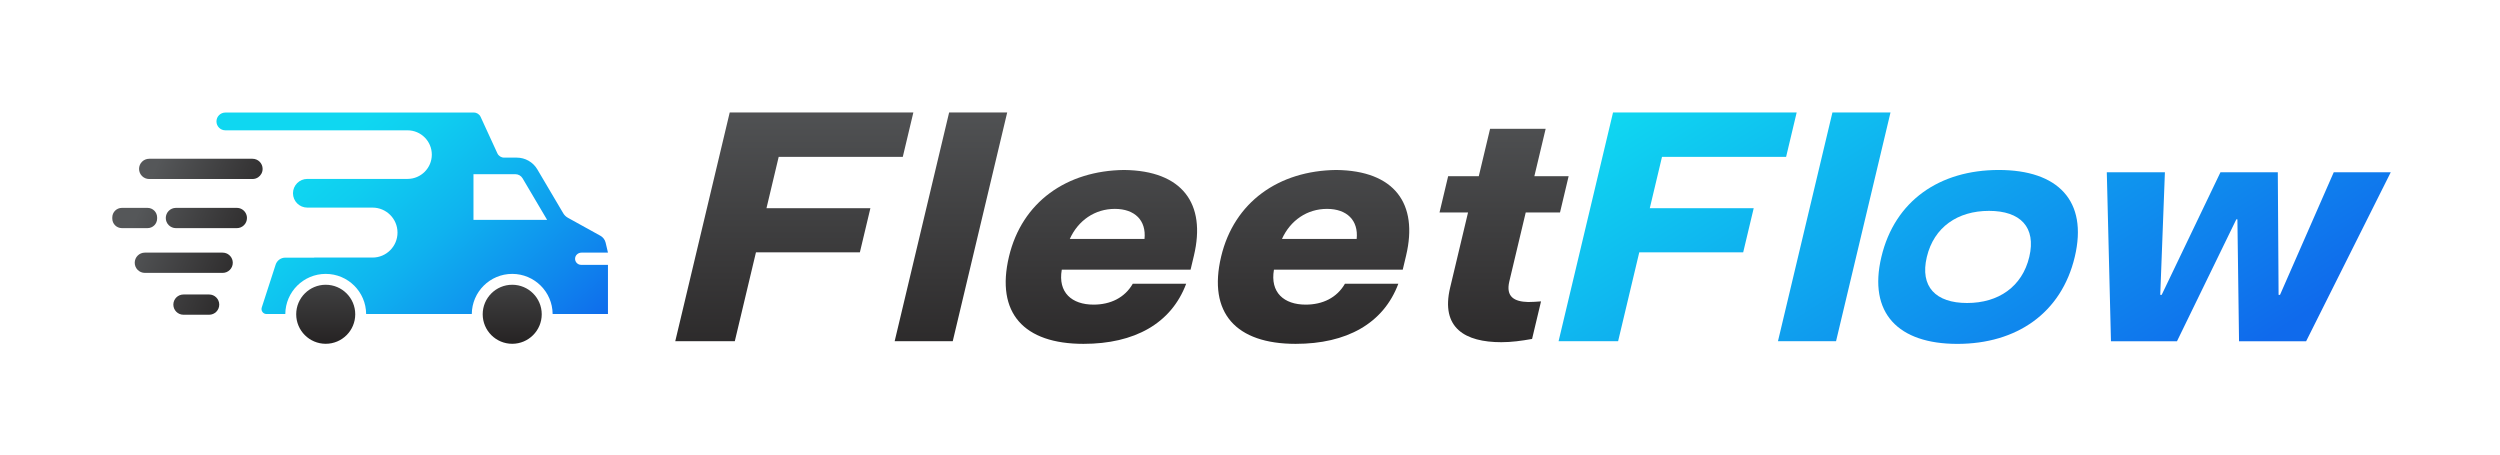 <svg xmlns="http://www.w3.org/2000/svg" width="401" height="73" viewBox="0 0 401 73" fill="none"><path d="M35.714 40.521H23.235C22.338 40.521 21.61 41.248 21.61 42.146C21.61 43.043 22.338 43.771 23.235 43.771H35.714C36.611 43.771 37.339 43.043 37.339 42.146C37.339 42.038 37.328 41.933 37.306 41.831C37.158 41.084 36.504 40.524 35.714 40.524V40.521Z" fill="url(#paint0_linear_19669_676122)"></path><path d="M33.542 47.236H29.43C28.533 47.236 27.805 47.964 27.805 48.861C27.805 49.758 28.533 50.486 29.43 50.486H33.542C34.439 50.486 35.167 49.758 35.167 48.861C35.167 47.964 34.439 47.236 33.542 47.236Z" fill="url(#paint1_linear_19669_676122)"></path><path d="M40.502 25.466H23.93C23.033 25.466 22.305 26.193 22.305 27.09C22.305 27.988 23.033 28.715 23.93 28.715H40.502C40.836 28.715 41.149 28.613 41.405 28.44C41.839 28.149 42.124 27.654 42.124 27.09C42.124 26.193 41.397 25.466 40.499 25.466H40.502Z" fill="url(#paint2_linear_19669_676122)"></path><path d="M37.99 33.344H28.216C27.319 33.344 26.591 34.072 26.591 34.969C26.591 35.866 27.319 36.594 28.216 36.594H37.99C38.887 36.594 39.614 35.866 39.614 34.969C39.614 34.648 39.52 34.349 39.358 34.096C39.07 33.643 38.566 33.344 37.99 33.344Z" fill="url(#paint3_linear_19669_676122)"></path><path d="M23.667 33.344H19.547C18.699 33.344 18.011 34.032 18.011 34.88V35.055C18.011 35.903 18.699 36.591 19.547 36.591H23.667C24.515 36.591 25.203 35.903 25.203 35.055V34.88C25.203 34.032 24.515 33.344 23.667 33.344Z" fill="url(#paint4_linear_19669_676122)"></path><path d="M92.245 41.445C92.272 40.917 92.746 40.521 93.277 40.521H97.518L97.144 38.928C97.033 38.454 96.726 38.047 96.3 37.813L91.084 34.927C90.779 34.757 90.523 34.512 90.345 34.21L86.185 27.164C85.498 26 84.245 25.283 82.892 25.283H80.858C80.394 25.283 79.971 25.013 79.777 24.59L77.091 18.746C76.897 18.325 76.476 18.053 76.01 18.053H36.146C35.359 18.053 34.72 18.692 34.72 19.479C34.72 20.265 35.359 20.904 36.146 20.904H65.366C67.519 20.904 69.263 22.648 69.263 24.801C69.263 26.954 67.519 28.697 65.366 28.697H49.295C48.026 28.697 46.994 29.726 46.994 30.998C46.994 32.27 48.024 33.299 49.295 33.299H59.753C61.966 33.299 63.76 35.094 63.76 37.306C63.76 39.519 61.966 41.313 59.753 41.313H50.387V41.327H45.757C45.03 41.327 44.416 41.804 44.208 42.464L41.985 49.324C41.818 49.839 42.203 50.37 42.745 50.37H45.763C45.79 46.81 48.681 43.932 52.246 43.932C55.811 43.932 58.705 46.81 58.729 50.37H75.676C75.703 46.81 78.594 43.932 82.159 43.932C85.724 43.932 88.618 46.81 88.642 50.37H97.516V42.483H93.218C92.66 42.483 92.213 42.017 92.242 41.453L92.245 41.445ZM75.945 35.272V27.94H82.663C83.14 27.94 83.579 28.19 83.822 28.6L87.761 35.272H75.945Z" fill="url(#paint5_linear_19669_676122)"></path><path d="M82.16 45.675C79.546 45.675 77.425 47.795 77.425 50.409C77.425 53.023 79.546 55.144 82.16 55.144C84.773 55.144 86.894 53.023 86.894 50.409C86.894 47.795 84.773 45.675 82.16 45.675Z" fill="url(#paint6_linear_19669_676122)"></path><path d="M52.245 45.675C49.631 45.675 47.511 47.796 47.511 50.41C47.511 53.023 49.631 55.144 52.245 55.144C54.859 55.144 56.98 53.023 56.98 50.41C56.98 47.796 54.859 45.675 52.245 45.675Z" fill="url(#paint7_linear_19669_676122)"></path><path d="M117.047 18.038H146.503L144.806 25.166H124.901L122.943 33.395H139.611L137.924 40.471H121.256L117.862 54.731H108.311L117.047 18.038Z" fill="url(#paint8_linear_19669_676122)"></path><path d="M152.24 18.038H161.555L152.819 54.731H143.503L152.24 18.038Z" fill="url(#paint9_linear_19669_676122)"></path><path d="M190.263 45.509C187.871 51.906 181.95 55.154 173.788 55.154C164.237 55.154 159.684 50.225 161.841 41.154C163.924 32.403 171.083 27.369 180.31 27.264C189.657 27.369 193.49 32.664 191.506 40.998L190.968 43.254H170.31C169.668 46.925 171.929 48.862 175.402 48.862C178.122 48.862 180.409 47.76 181.699 45.509H190.263ZM183.579 38.329C183.887 35.343 182.007 33.505 178.822 33.505C175.637 33.505 172.947 35.337 171.595 38.329H183.574H183.579Z" fill="url(#paint10_linear_19669_676122)"></path><path d="M224.294 45.509C221.902 51.906 215.981 55.154 207.819 55.154C198.268 55.154 193.715 50.225 195.871 41.154C197.955 32.403 205.114 27.369 214.341 27.264C223.688 27.369 227.521 32.664 225.537 40.998L224.999 43.254H204.341C203.699 46.925 205.96 48.862 209.432 48.862C212.153 48.862 214.44 47.76 215.73 45.509H224.294ZM217.61 38.329C217.918 35.343 216.038 33.505 212.853 33.505C209.667 33.505 206.978 35.337 205.626 38.329H217.605H217.61Z" fill="url(#paint11_linear_19669_676122)"></path><path d="M232.278 28.262H237.197L239.009 20.659H247.923L246.111 28.262H251.609L250.225 34.079H244.727L242.095 45.139C241.51 47.603 242.883 48.392 245.129 48.444C245.823 48.444 246.471 48.392 247.181 48.34L245.745 54.366C243.991 54.679 242.434 54.888 240.816 54.888C235.03 54.888 231.051 52.632 232.602 46.136L235.474 34.079H230.899L232.283 28.262H232.278Z" fill="url(#paint12_linear_19669_676122)"></path><path d="M258.731 18.038H288.187L286.49 25.166H266.584L264.626 33.395H281.294L279.608 40.471H262.939L259.545 54.731H249.995L258.731 18.038Z" fill="url(#paint13_linear_19669_676122)"></path><path d="M293.921 18.038H303.237L294.501 54.731H285.185L293.921 18.038Z" fill="url(#paint14_linear_19669_676122)"></path><path d="M337.935 27.635H347.251L346.504 47.295H346.734L356.159 27.635H365.36L365.485 47.295H365.715L374.331 27.635H383.474L369.903 54.736H359.141L358.88 35.181H358.707L349.188 54.736H338.598L337.93 27.635H337.935Z" fill="url(#paint15_linear_19669_676122)"></path><path d="M320.604 27.264C311.116 27.264 303.92 32.194 301.774 41.212C299.628 50.23 304.474 55.159 313.962 55.159C323.45 55.159 330.645 50.23 332.791 41.212C334.938 32.194 330.092 27.264 320.604 27.264ZM325.497 41.212C324.358 45.99 320.552 48.601 315.523 48.601C310.494 48.601 307.925 45.99 309.064 41.212C310.202 36.434 314.009 33.823 319.037 33.823C324.066 33.823 326.63 36.434 325.497 41.212Z" fill="url(#paint16_linear_19669_676122)"></path><defs><linearGradient id="paint0_linear_19669_676122" x1="42.187" y1="47.497" x2="20.484" y2="38.36" gradientUnits="userSpaceOnUse"><stop stop-color="#221F1F"></stop><stop offset="1" stop-color="#555759"></stop></linearGradient><linearGradient id="paint1_linear_19669_676122" x1="39.974" y1="52.434" x2="18.272" y2="43.297" gradientUnits="userSpaceOnUse"><stop stop-color="#221F1F"></stop><stop offset="1" stop-color="#555759"></stop></linearGradient><linearGradient id="paint2_linear_19669_676122" x1="47.627" y1="33.576" x2="25.924" y2="24.442" gradientUnits="userSpaceOnUse"><stop stop-color="#221F1F"></stop><stop offset="1" stop-color="#555759"></stop></linearGradient><linearGradient id="paint3_linear_19669_676122" x1="45.133" y1="40.032" x2="23.433" y2="30.895" gradientUnits="userSpaceOnUse"><stop stop-color="#221F1F"></stop><stop offset="1" stop-color="#555759"></stop></linearGradient><linearGradient id="paint4_linear_19669_676122" x1="43.403" y1="44.144" x2="21.7" y2="35.007" gradientUnits="userSpaceOnUse"><stop stop-color="#221F1F"></stop><stop offset="1" stop-color="#555759"></stop></linearGradient><linearGradient id="paint5_linear_19669_676122" x1="50.158" y1="21.872" x2="87.279" y2="64.705" gradientUnits="userSpaceOnUse"><stop offset="0.06" stop-color="#0FD7F1"></stop><stop offset="0.2" stop-color="#0FCDF0"></stop><stop offset="0.44" stop-color="#0FB3EF"></stop><stop offset="0.74" stop-color="#0F89ED"></stop><stop offset="0.94" stop-color="#0F6AEC"></stop></linearGradient><linearGradient id="paint6_linear_19669_676122" x1="82.16" y1="56.362" x2="82.16" y2="38.486" gradientUnits="userSpaceOnUse"><stop stop-color="#221F1F"></stop><stop offset="1" stop-color="#555759"></stop></linearGradient><linearGradient id="paint7_linear_19669_676122" x1="52.248" y1="56.362" x2="52.248" y2="38.486" gradientUnits="userSpaceOnUse"><stop stop-color="#221F1F"></stop><stop offset="1" stop-color="#555759"></stop></linearGradient><linearGradient id="paint8_linear_19669_676122" x1="127.407" y1="66.334" x2="127.407" y2="12.759" gradientUnits="userSpaceOnUse"><stop stop-color="#221F1F"></stop><stop offset="1" stop-color="#555759"></stop></linearGradient><linearGradient id="paint9_linear_19669_676122" x1="152.532" y1="66.334" x2="152.532" y2="12.759" gradientUnits="userSpaceOnUse"><stop stop-color="#221F1F"></stop><stop offset="1" stop-color="#555759"></stop></linearGradient><linearGradient id="paint10_linear_19669_676122" x1="176.665" y1="66.334" x2="176.665" y2="12.758" gradientUnits="userSpaceOnUse"><stop stop-color="#221F1F"></stop><stop offset="1" stop-color="#555759"></stop></linearGradient><linearGradient id="paint11_linear_19669_676122" x1="210.696" y1="66.334" x2="210.696" y2="12.758" gradientUnits="userSpaceOnUse"><stop stop-color="#221F1F"></stop><stop offset="1" stop-color="#555759"></stop></linearGradient><linearGradient id="paint12_linear_19669_676122" x1="241.249" y1="66.334" x2="241.249" y2="12.758" gradientUnits="userSpaceOnUse"><stop stop-color="#221F1F"></stop><stop offset="1" stop-color="#555759"></stop></linearGradient><linearGradient id="paint13_linear_19669_676122" x1="252.908" y1="10.894" x2="304.312" y2="91.869" gradientUnits="userSpaceOnUse"><stop offset="0.1" stop-color="#0FD7F1"></stop><stop offset="1" stop-color="#0F6AEC"></stop></linearGradient><linearGradient id="paint14_linear_19669_676122" x1="270.809" y1="-0.468" x2="322.213" y2="80.501" gradientUnits="userSpaceOnUse"><stop offset="0.1" stop-color="#0FD7F1"></stop><stop offset="1" stop-color="#0F6AEC"></stop></linearGradient><linearGradient id="paint15_linear_19669_676122" x1="316.275" y1="-29.335" x2="367.678" y2="51.64" gradientUnits="userSpaceOnUse"><stop offset="0.1" stop-color="#0FD7F1"></stop><stop offset="1" stop-color="#0F6AEC"></stop></linearGradient><linearGradient id="paint16_linear_19669_676122" x1="285.075" y1="-9.523" x2="336.478" y2="71.446" gradientUnits="userSpaceOnUse"><stop offset="0.1" stop-color="#0FD7F1"></stop><stop offset="1" stop-color="#0F6AEC"></stop></linearGradient></defs></svg>